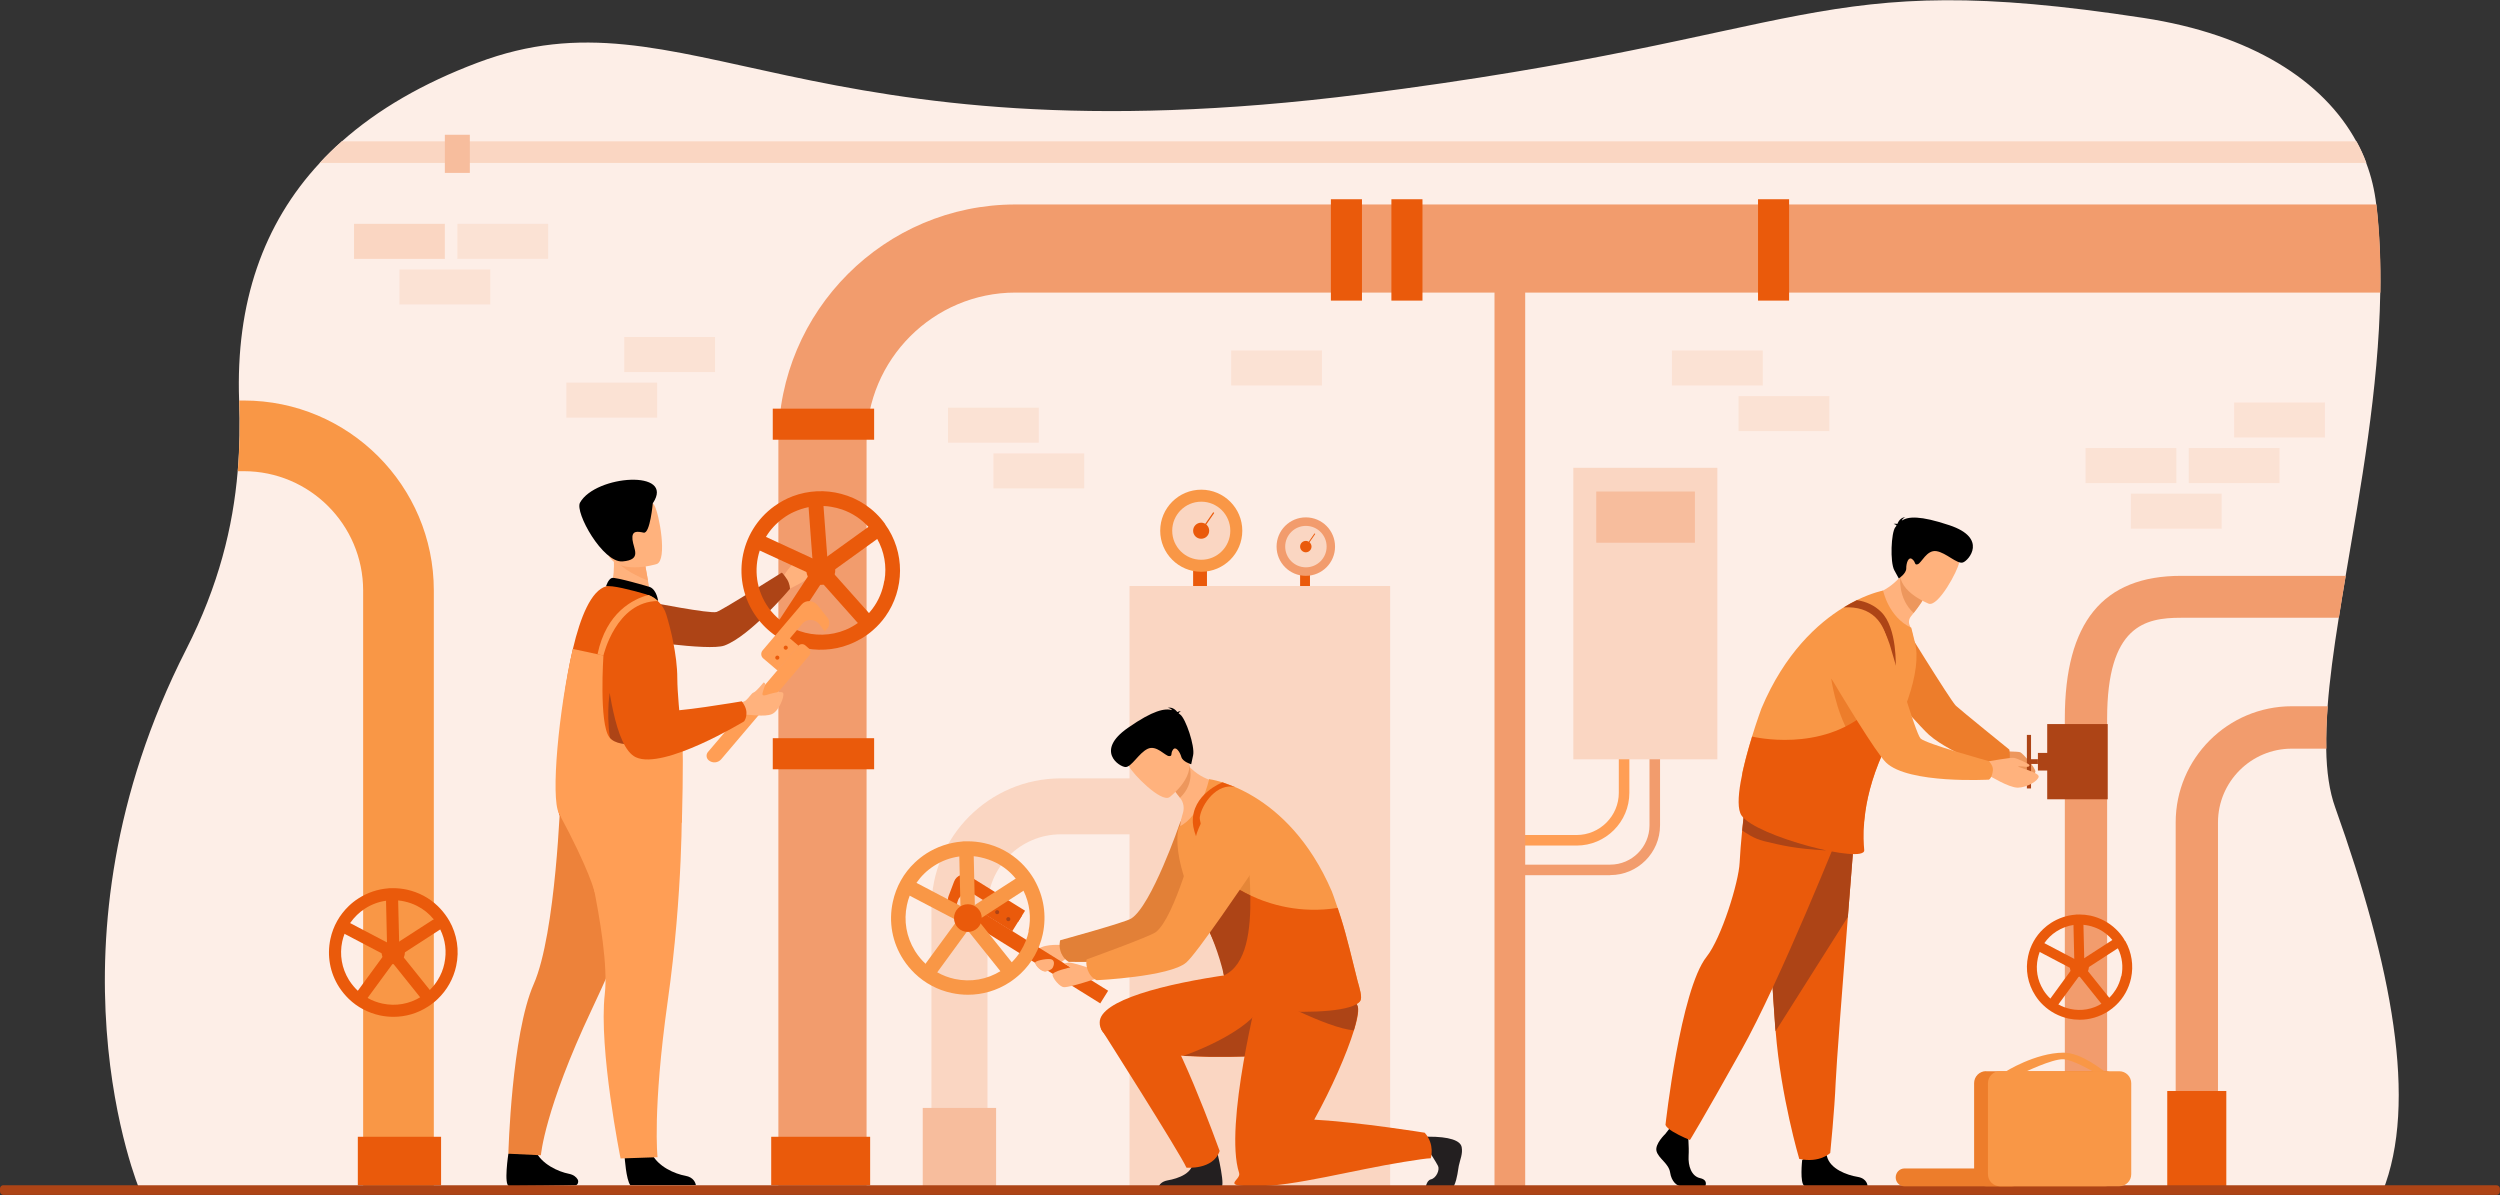 <?xml version="1.0" encoding="UTF-8"?>
<svg id="_x3C_Layer_x3E_" xmlns="http://www.w3.org/2000/svg" version="1.1" viewBox="0 0 2582.3 1234.4">
  <rect x="0" y="0" width="2582.3" height="1234.4" fill="#333333" stroke="none"/>
  <!-- Generator: Adobe Illustrator 29.2.1, SVG Export Plug-In . SVG Version: 2.1.0 Build 116)  -->
  <defs>
    <style>
      .st0 {
        fill: #ea5a0b;
      }

      .st1 {
        fill: #ed7d2b;
      }

      .st2 {
        fill: #fdeee7;
      }

      .st3 {
        fill: #ed975d;
      }

      .st4 {
        fill: #ed823a;
      }

      .st5 {
        fill: #f7bd9d;
      }

      .st6 {
        fill: #e28037;
      }

      .st7 {
        fill: #231f20;
      }

      .st8 {
        fill: #e58638;
      }

      .st9 {
        fill: #ffb27d;
      }

      .st10 {
        fill: #fca56b;
      }

      .st11 {
        fill: #ff9e55;
      }

      .st12 {
        fill: #ad4416;
      }

      .st13 {
        fill: #fad6c2;
      }

      .st14 {
        fill: #f29c6d;
      }

      .st15 {
        fill: #f99746;
      }

      .st16 {
        opacity: .5;
      }
    </style>
  </defs>
  <path class="st2" d="M2460.9,1230.7h-170c0,0-43.7,0-43.7,0h-114.5l-1237.6-.7h-91.1l-356-.3h-73l-230.6-.2s-107.2-254.2,47.9-558.7c33.7-66.2,48.4-126.9,53.2-183.9,2.1-25,2.4-49.3,1.5-73-3.7-101,24.9-182.7,83.1-245.4,7.1-7.7,14.7-15.2,22.8-22.3,37.4-33.3,84.4-60.4,140.5-81.5,214.9-80.9,334.6,106,913.3,32.6,472.3-59.9,464-131.3,807.3-78.8,111.6,17.1,185.8,64.8,220,127.8,4,7.2,7.4,14.7,10.2,22.3,5.2,13.7,8.6,28.1,10.3,42.9,3.4,29.8,4.6,60.3,4.1,91.1-1.6,99.3-20.4,201.7-35.8,292.6-2.5,14.7-4.9,29.2-7.1,43.3-5.2,32.7-9.4,63.5-11.5,91.5-1.2,15.5-1.7,30.1-1.4,43.7.4,23.1,3.2,43.5,9.3,60.4,58.2,163.1,85.8,304.7,48.8,397v-.3Z"/>
  <path class="st11" d="M1628.5,873.4h-63.9v-10.9h63.9c24,0,43.6-19.6,43.6-43.6v-98h10.9v98c0,30-24.4,54.5-54.5,54.5Z"/>
  <path class="st14" d="M1663.2,904h-108v-10.9h108c22.4,0,40.6-18.2,40.6-40.6v-143.1h10.9v143.1c0,28.4-23.1,51.4-51.4,51.4h0Z"/>
  <rect class="st14" x="1543.7" y="256.7" width="31.7" height="974"/>
  <path class="st14" d="M2458.8,302.2h-1409.8c-84.8,0-153.9,69-153.9,153.9v774.6h-91.1V456.1c0-135,109.9-244.9,244.9-244.9h1405.8c3.4,29.8,4.6,60.3,4.1,91.1h0Z"/>
  <path class="st14" d="M2402.9,773.3h-35.7c-42,0-76.2,34.2-76.2,76.2v381.1h-43.7v-381.1c0-66.1,53.8-120,120-120h37.1c-1.2,15.5-1.7,30.1-1.4,43.7h-.1Z"/>
  <path class="st14" d="M2423,594.8c-2.5,14.7-4.9,29.2-7.1,43.3h-163.2c-36.9,0-76.2,8-76.2,104.1v488.5h-43.7v-488.5c0-99.2,39.2-147.4,120-147.4h170.3-.1Z"/>
  <path class="st15" d="M448.1,610v620.7h-73v-620.7c0-68-55.3-123.3-123.3-123.3h-6.2c2.1-25,2.4-49.3,1.5-73h4.7c108.2,0,196.3,88,196.3,196.2h0Z"/>
  <rect class="st13" x="1166.7" y="605.3" width="269.2" height="621.3"/>
  <path class="st13" d="M1019.9,1225.9h-57.8v-288.3c0-73.6,59.9-133.6,133.6-133.6h162.2v57.8h-162.2c-41.7,0-75.7,34-75.7,75.7v288.3h-.1Z"/>
  <g>
    <g>
      <path class="st0" d="M464,951c-.6-1.1-1.2-2.1-1.9-3.1-2.9-4.4-6.2-8.4-9.9-12-8.8-8.5-19.8-14.3-32-17-4.7-1-9.4-1.5-14.1-1.5s-3.6,0-5.4.2c-10.7.9-21.2,4.4-30.5,10.4-3.6,2.3-6.9,4.9-9.9,7.8-9.5,9.1-16.2,20.8-19,34-3.7,17.4-.5,35.1,9.1,50,2.9,4.4,6.2,8.4,9.9,12,8.8,8.5,19.8,14.3,32,17,4.7,1,9.4,1.5,14.1,1.5,12.6,0,25-3.6,35.9-10.7,3.6-2.3,6.9-4.9,9.9-7.8,9.5-9.1,16.2-20.9,19-34,3.5-16.2.9-32.7-7.2-46.9h0ZM459,995.3c-1.3,6.1-3.6,11.8-6.8,16.9-2.1,3.5-4.7,6.7-7.5,9.6-2.7,2.8-5.8,5.3-9.2,7.4-.2,0-.4.3-.6.4-12,7.5-26.1,10-40,7-5.4-1.2-10.5-3.1-15.2-5.8-3.7-2-7.1-4.5-10.1-7.4-3.2-3-6.1-6.5-8.6-10.3-.2-.4-.5-.7-.7-1.1-7.3-11.9-9.7-25.9-6.8-39.5.6-2.7,1.4-5.4,2.4-8,1.2-3.1,2.7-6.1,4.4-8.9.5-.7.9-1.4,1.4-2.2,0,0,.1-.2.2-.3,4-5.7,9.1-10.7,15.1-14.6,6.7-4.3,14.1-7.1,21.8-8.1,1,0,2-.2,3-.3,1.4,0,2.9-.2,4.4-.2s3.4,0,5.2.2c2.1.2,4.2.5,6.3,1,4.6,1,8.9,2.5,13,4.6h0c6.6,3.3,12.5,8,17.2,13.8,1,1.2,1.9,2.4,2.8,3.7.3.4.6.9.9,1.3.2.4.5.7.7,1.1.9,1.4,1.7,2.9,2.4,4.4,5.4,10.9,6.9,23.1,4.3,35.1v.2Z"/>
      <polygon class="st0" points="406.6 991.2 350 961.5 355.8 950.4 405.9 976.7 453.4 946 460.2 956.5 406.6 991.2"/>
      <polygon class="st0" points="376.9 1034.6 366.8 1027.2 399.9 981.9 398.6 923.9 411.1 923.6 412.6 985.9 376.9 1034.6"/>
      <rect class="st0" x="418.3" y="978.1" width="12.5" height="60.2" transform="translate(-537.2 486.9) rotate(-38.7)"/>
    </g>
    <path class="st0" d="M394.2,983.9c0-6.6,5.4-12,12-12s12,5.4,12,12-5.4,12-12,12-12-5.4-12-12Z"/>
  </g>
  <g>
    <g>
      <path class="st0" d="M2195.1,972.1c-.5-.9-1-1.7-1.5-2.6-2.3-3.6-5-6.9-8.1-9.8-7.2-6.9-16.2-11.7-26.1-13.9-3.8-.8-7.7-1.2-11.5-1.2s-3,0-4.4.2c-8.8.7-17.3,3.6-25,8.5-2.9,1.9-5.6,4-8.1,6.4-7.8,7.4-13.2,17-15.5,27.8-3.1,14.2-.4,28.7,7.5,40.9,2.3,3.6,5,6.9,8.1,9.8,7.2,6.9,16.2,11.7,26.1,13.9,3.9.8,7.7,1.2,11.6,1.2,10.3,0,20.5-3,29.4-8.7,2.9-1.9,5.6-4,8.1-6.4,7.8-7.4,13.2-17.1,15.5-27.8,2.8-13.2.7-26.7-5.9-38.4h-.2ZM2191,1008.3c-1.1,5-2.9,9.6-5.5,13.8-1.8,2.8-3.8,5.5-6.2,7.9-2.2,2.3-4.8,4.3-7.5,6.1-.2,0-.3.2-.5.3-9.8,6.2-21.4,8.2-32.7,5.8-4.4-1-8.6-2.5-12.4-4.7-3-1.7-5.8-3.7-8.3-6-2.7-2.5-5-5.3-7-8.4-.2-.3-.4-.6-.5-.9-6-9.7-7.9-21.2-5.5-32.3.5-2.2,1.1-4.4,1.9-6.5,1-2.6,2.2-5,3.6-7.3.4-.6.8-1.2,1.2-1.8,0,0,0,0,.1-.2,3.3-4.7,7.4-8.8,12.4-12,5.5-3.5,11.5-5.8,17.8-6.7.8,0,1.6-.2,2.5-.3,1.2,0,2.4,0,3.6,0s2.8,0,4.2.2c1.7.2,3.4.4,5.2.8,3.7.8,7.3,2.1,10.6,3.7h0c5.4,2.7,10.2,6.6,14.1,11.3.8,1,1.6,2,2.3,3,.3.4.5.7.8,1.1.2.3.4.6.5.9.7,1.2,1.4,2.4,2,3.6,4.4,8.9,5.6,18.9,3.5,28.7h-.2Z"/>
      <polygon class="st0" points="2148.2 1005 2101.9 980.7 2106.7 971.6 2147.6 993.1 2186.5 968 2192 976.6 2148.2 1005"/>
      <polygon class="st0" points="2123.9 1040.5 2115.7 1034.4 2142.7 997.4 2141.6 949.9 2151.9 949.7 2153.1 1000.7 2123.9 1040.5"/>
      <rect class="st0" x="2158.6" y="995.4" width="10.2" height="49.2" transform="translate(-162.7 1576.8) rotate(-38.7)"/>
    </g>
    <path class="st0" d="M2138,999c0-5.4,4.4-9.8,9.8-9.8s9.8,4.4,9.8,9.8-4.4,9.8-9.8,9.8-9.8-4.4-9.8-9.8Z"/>
  </g>
  <rect class="st5" x="953.1" y="1144.4" width="75.8" height="86.3"/>
  <rect class="st0" x="1437.2" y="205.8" width="32.1" height="104.7"/>
  <rect class="st0" x="1815.9" y="205.8" width="32.1" height="104.7"/>
  <rect class="st0" x="1374.7" y="205.8" width="32.1" height="104.7"/>
  <rect class="st0" x="798.2" y="762.5" width="104.7" height="32.1"/>
  <rect class="st0" x="798.2" y="422.1" width="104.7" height="32.1"/>
  <rect class="st0" x="2123.6" y="1126.9" width="61" height="99.8"/>
  <rect class="st0" x="2238.6" y="1126.9" width="61" height="99.8"/>
  <g>
    <path class="st9" d="M806.1,600s7.9-13.5,14.2-18.5,22.9-6.4,23.6-5.1c2,4-6.6,9.7-8.4,13.3-1.8,3.6-1,8.9-9.5,13.1-8.7,4.4-13.8,7.3-13.8,7.3l-6.1-10.2h0Z"/>
    <path class="st12" d="M812.8,598.2c-4.1-6.3-5.3-6.7-5.3-6.7,0,0-60.9,38.4-67.3,40.6-6.4,2.2-69.7-10.3-69.7-10.3l-22,37.7s83.6,13.3,99.8,7.3c26.8-9.9,67.7-58.6,67.7-58.6,0,0,0-5.1-3.2-10.1h0Z"/>
    <path class="st9" d="M830.3,592.7s12-7.3,12.5-4.2c.3,1.6-5,5.9-7.2,7.7-2.1,1.8-7.6,5.4-7.6,5.4l2.2-8.9h0Z"/>
    <g>
      <g>
        <path class="st0" d="M914.3,541.3c-11.5-16-27.8-26.6-45.5-31.2-16.3-4.3-33.8-3.6-50,2.5-6.6,2.5-12.9,5.9-18.9,10.2-36.7,26.4-45,77.7-18.6,114.4,11.5,16,27.8,26.6,45.5,31.2,8.2,2.2,16.8,3.1,25.3,2.6,8.3-.4,16.7-2.1,24.7-5.2,4.5-1.7,8.8-3.8,13.1-6.3.9-.5,1.8-1.1,2.7-1.7,1-.7,2.1-1.4,3.1-2.1,2.1-1.5,4.1-3.1,5.9-4.7,5-4.3,9.3-9.1,13-14.3,19.7-27.8,20.6-66.2-.4-95.3h.1ZM913.4,599.8c-1.7,10.7-5.9,20.6-12.2,29-1.2,1.6-2.4,3.1-3.7,4.6-1.5,1.7-3.2,3.4-4.9,4.9-.2.2-.4.3-.5.5-1.7,1.5-3.5,2.9-5.4,4.3-.2.2-.5.4-.7.5-.3.2-.5.4-.8.5-.5.4-1.1.7-1.6,1.1h0c-2.1,1.4-4.3,2.6-6.5,3.7-.3.2-.7.3-1,.5-.9.4-1.8.8-2.8,1.2-15.2,6.3-32.1,6.5-47.2,1.3-2.7-.9-5.3-2-7.9-3.3-4.6-2.3-8.9-5.1-12.9-8.5-4.2-3.5-8-7.5-11.3-12.1-12.9-17.9-15.6-40-9.2-59.5,1.6-4.9,3.7-9.6,6.4-14,4.5-7.4,10.4-13.9,17.9-19.3,3.4-2.5,7-4.6,10.7-6.3,5-2.3,10.2-4,15.6-5.1,3-.6,6-.9,9-1.1,2.1,0,4.2,0,6.4,0,2.6,0,5.2.4,7.8.8,3.8.6,7.6,1.6,11.2,2.8,10.4,3.6,19.7,9.7,27.2,17.9,1.7,1.9,3.4,3.9,4.9,6s2.9,4.3,4.2,6.5c7.3,13,10,28,7.5,43h-.2Z"/>
        <polygon class="st0" points="848.7 598.1 777.2 565.2 783.6 551.1 846.9 580.3 903.5 539.5 912.5 552.1 848.7 598.1"/>
        <polygon class="st0" points="814.9 653.4 802 644.9 839.9 587.2 834.6 515.8 850 514.6 855.7 591.2 814.9 653.4"/>
        <rect class="st0" x="864.7" y="579.5" width="15.4" height="74.2" transform="translate(-189.1 736.6) rotate(-41.7)"/>
      </g>
      <path class="st0" d="M833,590c-.4-8.2,5.9-15.2,14.1-15.6,8.2-.4,15.2,5.9,15.6,14.1.4,8.2-5.9,15.2-14.1,15.6-8.2.4-15.2-5.9-15.6-14.1Z"/>
    </g>
    <g>
      <g>
        <path class="st11" d="M835.5,677.6l-90.5,106.6c-3.3,3.9-9.1,4.4-13,1.1h0c-2.6-2.2-2.9-6.1-.7-8.6l93.1-109.5c1.9-2.2,5.2-2.5,7.4-.6l3,2.6c2.6,2.2,2.9,6,.7,8.6v-.2Z"/>
        <path class="st11" d="M854.5,637.8l-10-12.6c-4.3-5.4-12.4-5.8-16.6-.7l-40.2,47.3c-2.1,2.5-1.8,6.2.7,8.3h0l14.6,12.4,21.7-25.6-8.8-7.5,13-15.3c4.7-5.5,13.5-4.9,17.9,1.2l5.1,7.1,2.6-3.1c2.8-3.2,2.7-8.1,0-11.5h0Z"/>
      </g>
      <g>
        <path class="st0" d="M801.5,680.9c-.9-.8-1-2.1-.2-3s2.1-1,3-.2,1,2.1.2,3-2.1,1-3,.2Z"/>
        <path class="st0" d="M810.2,670.6c-.9-.8-1-2.1-.2-3s2.1-1,3-.2,1,2.1.2,3-2.1,1-3,.2Z"/>
      </g>
    </g>
    <path d="M645.2,1195s1.5,23.7,5.9,29.2h67.7c-.4-2.4-2.3-8.2-10.8-9.7-10.7-1.9-28.6-9.4-35.1-23.5-6.8-14.9-27.7,3.9-27.7,3.9h0Z"/>
    <path d="M525.1,1191.7s-5,32.9.8,33.4c.8,0,26-.3,35.8-.3s32.6-.5,32.6-.5c2.5,0,3.7-3.8,2.4-6-1.4-2.4-4.1-4.9-9.2-5.9-10.7-2.1-28.4-9.9-34.6-24.1-6.5-15-27.7,3.4-27.7,3.4h0Z"/>
    <path class="st4" d="M677,879.9s-17,59.5-65.8,162.9-52.5,150.5-52.5,150.5l-33.6-1.6s3.2-123,26.2-175.2,27.7-194.9,27.7-194.9l98,58.3h0Z"/>
    <path class="st11" d="M704.3,828.7s1.4,92.2-14.6,205.4c-15.9,113.2-10.5,161.2-10.5,161.2l-38.2,1.3s-22.8-113.2-16.3-169.9c6.5-56.6-31.3-194.4-31.3-194.4l110.9-3.6h0Z"/>
    <path class="st9" d="M628.9,613l18,13.3,26-5.5c-.4-2.4-2.1-12.2-3.6-21.1,0-.5-.2-1.1-.3-1.6-1.3-7.6-2.5-14.1-2.5-14.1l-24.3-12.1-9.1-4.5c0,.2.7,8.4.8,9.6,1.7,21.4-5,35.9-5,35.9h0Z"/>
    <path d="M671.2,606.3c-.6-.2-35.4-10.5-39.2-9.3s-6,8.6-6,8.6l53.8,15.3s-1.3-11.6-8.6-14.6Z"/>
    <path class="st0" d="M577.3,840.1c5.9,26.9,129-57.6,127.4-74-.2-1.8-.4-3.6-.5-5.4-2.3-22.9-4.5-45.3-4.6-59.9,0-12.7-1.9-25.6-4.2-37.4-2.1-10.9-4.8-20.7-7.1-28.4-1.6-5.4-4.6-10.2-8.6-13.9-2.8-2.7-6.2-4.8-9.8-6.3-1-.4-2-.8-3.1-1.1-14.8-4.3-35.4-9.6-40.9-8-15.1,4.4-26.3,31-34.2,64.8-14.8,63.3-18.3,152.2-14.4,169.7h0Z"/>
    <path class="st10" d="M635.8,577.4c5.3,10.2,25.2,19.1,33.5,22.3,0-.5-.2-1.1-.3-1.6-1.3-7.6-2.5-14.1-2.5-14.1l-24.3-12.1c-5.4,0-8.6,1.3-6.4,5.5h0Z"/>
    <path class="st9" d="M678.4,582.6s-43.9,13.7-52-13.8-19.2-44.2,8.4-54.1c27.7-9.9,36.2-1,41.2,7.5,4.9,8.5,13.6,56.1,2.4,60.4h0Z"/>
    <path d="M674.3,519.6s-2.8,31.9-9.4,30.6c-6.6-1.4-12.6-2.4-11.6,7.2,1,9.6,10.1,20.8-10.2,22.5-20.4,1.7-49.6-50.8-44-60.7,16.1-28.7,98.6-34.5,75.3.5h0Z"/>
    <path class="st12" d="M701,828.7c-12.2,4.4.2-12.1,0-15.6-.9-15.1,5-34.3,3.2-52.5l-74.5-44.5s-17.7,111.9,71.3,112.6Z"/>
    <path class="st11" d="M577.3,840.1c31.8,58.9,36.9,81.4,36.9,81.4,27.7-3.2,75.1-57.6,90.1-72.1,0,0,2-67,.4-83.4l-23-.7s-41.6,10.5-52.3-3.8c-10.8-14.3-6.1-84.4-6.1-84.4l-31.6-6.8c-14.8,63.3-22.9,153.9-14.4,169.7h0Z"/>
    <path class="st9" d="M758.8,727.3s9.1-1.8,11.4-3.7c3.5-2.9,6.2-7.7,8-8.2,2.9-.9,9.9-9.8,10.5-10.4.2-.2,2.1.7,1.7,2.1-.5,1.5-1.5,4.6-1.9,5.8-1.7,5-1.6,6.6,4.4,4.6.8-.3,14.7-4.7,16.1-1.5,1.4,3.2-4.3,18.4-11.6,21.6-7.3,3.3-25.2.3-26.5.7-11,3.2-12.2-11.1-12.2-11.1h0Z"/>
    <path class="st0" d="M766.2,724.4s-73.9,12.6-80.4,9.4c-10.4-5.1,4.1-80,4.1-80,0,0,.6-17-19.2-21-17.2-3.5-33.9,9.4-33.9,9.4,0,0-15.1,13.5-13.2,28.6,4.3,33.3,11,101,33.2,111.4,28.7,13.4,111.8-37.1,111.8-37.1,0,0,2.8-3.4,2.4-9.7-.3-5.5-4.7-10.9-4.7-10.9h0Z"/>
    <path class="st11" d="M617.2,675.8l6.1,1.3s12.9-56,56.4-56.3c-2.8-2.7-6.2-4.8-9.8-6.3-15.9,4.3-43.6,17.9-52.7,61.2h0Z"/>
  </g>
  <rect class="st0" x="369.6" y="1174.2" width="86" height="50.1"/>
  <rect class="st0" x="796.6" y="1174.2" width="102.2" height="50.1"/>
  <rect class="st13" x="1625.1" y="483.2" width="148.8" height="301.1"/>
  <rect class="st5" x="1648.8" y="507.7" width="101.9" height="52.9"/>
  <g>
    <g>
      <path d="M1720.4,1171s-11.5,10.7-9.3,18.2c2.2,7.6,12.6,12.6,14,21.9s7,14.3,12.1,14.3h24.1s3.7-6.5-5.3-8.5-12.4-12.8-11.8-22.9-.8-23.6-.8-23.6l-19.1-4.5-3.9,5h0Z"/>
      <path d="M1861.5,1198.2s-2.7,24.3,2.4,26.8h65.1s0-7.7-10.3-9.4c-10.4-1.7-28.6-7.9-31.7-21.6s-25.5,4.2-25.5,4.2Z"/>
      <path class="st0" d="M1916.1,853.5s-3.4,42.5-7.4,93.6c-5.4,69.4-12,154.7-12.6,170.9-1.1,28.1-5.6,72.9-5.6,72.9,0,0-10.7,10.7-32,6.2,0,0-19-64.1-24.4-131.9,0-1.1-.2-2.2-.3-3.3-5-69-12.9-214.3-12.9-214.3l95.2,5.9h0Z"/>
      <path class="st12" d="M1916.1,853.5s-3.4,42.5-7.4,93.6l-74.7,118.1c0-1.1-.2-2.2-.3-3.3-5-69-12.9-214.3-12.9-214.3l95.2,5.9h.1Z"/>
      <path class="st0" d="M1900.5,858.5s-3.2,7.9-8.5,21c-12.5,30.5-36.9,89.1-61.1,141-11.2,24.1-22.4,46.7-32.3,64.4-40.4,72.4-53,92.6-53,92.6,0,0-.6-.2-1.6-.6-4.2-1.8-15.8-6.9-21.1-11.6-1.3-1.1-2.2-2.3-2.6-3.3,0,0,15.4-139.7,42.5-173.8,15.3-19.2,33.2-77,34.1-97.2.4-8.9,1.5-21.6,2.6-33.1,1-10.4,2-19.7,2.5-24.2.2-1.8.3-2.9.3-2.9l70.9,20.1,27.1,7.7h.2Z"/>
    </g>
    <path class="st12" d="M1886.1,878.4c-31.8-1.7-45.9-5.2-64.1-9.6-10.9-2.7-18.2-8.3-22.4-10.9,1-10.4,2-19.7,2.5-24.2l28.5,14.6,55.4,30.1h0Z"/>
    <path class="st3" d="M2067.7,776.1s16.4,0,19,.9,16.3,16.6,15.7,20.2c-.6,3.6-10.2,7.9-17.3,6.5-7-1.4-18.6-14.5-19.7-15-9.7-3.7,2.3-12.6,2.3-12.6h0Z"/>
    <path class="st1" d="M2073.5,791.5c3.9-7,2-17.2,2-17.2,0,0-49.9-40.4-55.2-45.3-5.3-4.9-58.7-91.7-58.7-91.7l-74,4.8s91.3,104.9,105,117c22.6,20,80.3,40.6,80.3,40.6,0,0-2.6-2.7.5-8.2h0Z"/>
    <path class="st9" d="M1927.6,616.1s25.1,44.1,49.6,49.9c0,0-.7-10.8-4.7-20.3-1.3-3-.7-6.5,1.4-9.1,1-1.2,1.9-2.4,2.8-3.5,6.2-7.9,9.1-12.7,9.1-12.7l-8.3-22.4-5.6-15.2c-2.7,4.9-5.7,9.1-8.8,12.7-16.1,18.5-35.4,20.5-35.4,20.5h0Z"/>
    <path class="st3" d="M1962.9,595.6s-3,22.1,13.7,37.6c6.2-7.9,9.1-12.7,9.1-12.7l-8.3-22.4c-8.9-2.7-14.5-2.5-14.5-2.5h0Z"/>
    <path class="st9" d="M1992.3,623.6s-37.5-14.6-28-37.8,11-40.7,35.3-32.3c24.3,8.3,25.3,19.1,24,27.6s-21.4,45.7-31.3,42.5Z"/>
    <path class="st15" d="M1970.9,721.8c-4.1,11.8-9.4,23.8-15.7,35.2-1.2,2.3-2.4,4.5-3.6,6.7-.8,1.5-1.5,2.9-2.2,4.4-13.7,27.6-20,51.4-22.7,70.2-.5,3.6-.9,7-1.2,10.2-1.2,13.8-129.9-31.1-125.8-50.3,2.7-12.7,6.5-26,10-37.4,5.1-16.6,9.7-29,9.7-29,24.1-57.3,58.3-88.1,84.9-104.4,4.8-3,9.4-5.4,13.6-7.5,16.2-7.9,27.2-9.9,27.2-9.9,0,0,5.5,27.5,29.1,38.4,0,0,3.7,14.9,3.7,15,4,14.2.8,35.8-7,58.4h0Z"/>
    <path d="M1958.9,542.8c-.3-.5-1-1.1-2.9-1.6,0,0,1.7-.6,3.8,0,1-2.6,3.6-6.9,8.4-7,0,0-2.7.7-3.8,3.5,6.6-4.2,18.7-5.4,49.1,4.8,40.1,13.3,20,36.6,14,38.5-6.1,1.9-17.2-10.1-27.3-11.7-10.1-1.6-15.5,12.4-19.3,13.5-3.8,1.2-1.7-2-5.7-5.2s-6.3,4.3-6.2,9.6c0,5.3-7.7,10.3-7.7,10.3l-4.6-8.4c-4.6-8.4-3.3-39,1-44.5.4-.5.8-1,1.2-1.5v-.2Z"/>
    <path class="st1" d="M1891.5,700.9s4.3,32.6,18.9,57.3,21-13.7,21-13.7l-39.9-43.6Z"/>
    <path class="st0" d="M1949.5,768c-13.7,27.6-20,51.4-22.7,70.2-.5,3.6-.9,7-1.2,10.2-1.2,13.8-.5,23.9,0,29.7,1.3,15-111.6-14-126.7-35.7-8.3-12,2.1-53,10.9-81.6,1.5.4,71.5,17,119.9-26.3l19.8,33.5h0Z"/>
    <path class="st12" d="M1958.1,690.5l-7-13.9c0-.2.8-24.6-13.8-38.8-7.9-7.7-18.9-11.2-32.9-10.4,4.8-3,9.4-5.4,13.6-7.5,10,1.5,18.4,5.6,25,12.1,17.1,16.8,15.1,57.4,15.1,58.5h0Z"/>
    <g>
      <rect class="st12" x="2114.6" y="747.9" width="62.5" height="77.7"/>
      <rect class="st12" x="2105" y="777.7" width="11.7" height="18.2"/>
      <rect class="st12" x="2097.8" y="784.2" width="7.2" height="4.9"/>
      <rect class="st12" x="2093.6" y="759.1" width="4.3" height="55.3"/>
    </g>
    <path class="st9" d="M2054.4,786.3s22-3.9,25.6-3.5,16.2,6.4,16.3,7.4-.5,1.9-2.7,1.9-9.5-1.2-9-.3c.4.9,21.2,6,21.2,10.2s-11.8,11.5-21.5,11.6c-9.7,0-28.3-12.1-29.9-12.3-13.8-1.9,0-15,0-15h0Z"/>
    <path class="st15" d="M2058.5,795.2c.4-4.3-4.1-9-4.1-9,0,0-65.2-17.9-70.6-23.4-5.4-5.4-30.4-92.1-30.4-92.1,0,0-8.6-35.1-28.7-39-17.5-3.4-29.6,5.3-37.5,15.5-9.4,12.1-10.4,28.8-2.5,42,17.6,29.6,53,88.4,63.4,98.4,23,22.4,106.3,17.7,106.3,17.7,0,0,3.3-1.5,4.2-10.2h0Z"/>
  </g>
  <rect class="st0" x="1232.4" y="585.8" width="14.3" height="19.5"/>
  <g>
    <path class="st9" d="M1080.2,1003.4c7.7-2.6,29.2-19.5,30.4-20.1,10.7-4.8-13-7.1-13-7.1,0,0-17.2-1.7-24.8,3.8,0,0-4.7,11-3.7,14.4s7.3,10.2,11.1,8.9h0Z"/>
    <path class="st6" d="M1096.4,985.2c-3.4-7.9-1.3-14-1.3-14,0,0,66.8-18.3,73.3-22.4,21-13.1,50.2-98.2,50.2-98.2,0,0,13.7-33.9,34.4-34.9,18-.8,28.9,9.6,35.4,20.9,7.7,13.5,6.2,30.3-3.5,42.4-21.9,27.1-75.7,94.8-87.4,103.4-18.1,13.3-93.6,11.1-93.6,11.1,0,0-4.7-2.2-7.4-8.4h0Z"/>
    <path class="st0" d="M1139.4,1066.2c10.7,15,36.7,22.3,85.8,24.6,3.9.2,7.9.3,11.9.5,4.1,0,8.2.2,12.3.3,13.3.2,26.6,0,39.3-.4,12.3-.4,23.9-1.1,34.5-2,20.7-1.7,37.2-4.2,45.8-7.1,2.6-.9,4.4-1.7,5.4-2.7.9-.8,1.6-1.7,2.1-2.7,3.1-5.7,1.5-15.2-2.3-25.5-5.5-15.1-15.5-32.2-22.2-42.9-1.4-2.1-2.6-4-3.6-5.6-2.1-3.1-3.3-5-3.3-5,0,0-22.9,2.1-54.3,6.2-6.4.8-13.2,1.7-20.2,2.7-67.5,9.5-134.8,26.7-134.7,49.5,0,3.5.6,6.3,3.4,10.2h0Z"/>
    <path class="st12" d="M1222.2,1090.5c4.1,0,23.1.9,27.2,1,13.3.2,26.6,0,39.3-.4l11.9-47.9c-18.4,25.7-72.5,45.7-78.4,47.3Z"/>
    <path class="st7" d="M1262,1226h-65.4c1-2.5,3.5-5.7,9.6-6.8,10.3-1.8,28.2-7.4,25.9-22.3-2.3-15.1,22.8-17,22.8-17,0,0,10.4,40.3,7.2,46.1h0Z"/>
    <path class="st0" d="M1137.6,1063.2s81.2,127.7,87.9,142.9c0,0,27.6,2.6,34.3-17.2,0,0-48.3-134.8-69.5-145.9s-52.7,20.2-52.7,20.2h0Z"/>
    <g>
      <path class="st9" d="M1264.5,808.6s-21.6,42.2-45.9,48.1c0,0,.5-8.3,3.2-16.7,1.7-5.4.8-11.3-2.8-15.7,0,0,0-.2-.2-.2-6.2-7.8-9.1-12.6-9.1-12.6l8.1-22.3.6-11.4c2.7,4.9,5.7,9.3,8.9,12.8,16.1,18.2,37.3,18,37.3,18h0Z"/>
      <path class="st3" d="M1228.3,790.2s7,18.3-9.4,33.8c-6.2-7.8-9.1-12.6-9.1-12.6l8.1-22.3c8.8-2.8,10.5,1.1,10.5,1.1h0Z"/>
      <path class="st9" d="M1208.1,823.4s31.6-24.3,16.2-43.8c-15.5-19.5-21.8-35.7-42.7-21-20.9,14.7-18.8,25.2-15.3,33,3.6,7.8,33.1,37.7,41.7,31.8h.1Z"/>
      <path d="M1217.4,737c0-.6.7-1.3,2.3-2.4,0,0-1.8,0-3.6.9-1.7-2.2-5.4-5.6-10-4.3,0,0,2.8,0,4.6,2.3-7.4-2.1-19.4,0-45.5,18.2-34.5,23.9-8.9,40.5-2.6,40.6,6.3,0,13.6-14.4,22.8-18.8,9.1-4.4,18.2,7.5,22.2,7.5s1-2.4,4-6.6c2.9-4.2,7.2,2.4,8.6,7.4,1.4,5.1,10.2,7.6,10.2,7.6l2-9.3c2-9.3-7.7-38.1-13.4-42.1-.5-.4-1-.7-1.5-1.1h0Z"/>
    </g>
    <path class="st7" d="M1475.3,1188s8.2,12.4,10.1,16.4-1.8,12.5-7.4,13.8c-4.9,1.1-5.7,9.9-5.7,9.9h23.9c2.5,0,4.8-1.4,5.8-3.5,3.4-7.4,4.1-17.1,4.8-20.3,1.4-6.8,4.3-12.5,3-19.4-1.2-6.9-13-10.9-34.5-10.8-23.6,0,0,13.9,0,13.9h0Z"/>
    <path class="st15" d="M1405.1,1033.8c-14.8,21.7-151.8,3.3-142.4-8.3,2.4-3,1-5.9,1.4-10.1,2.4-20.2-13.7-51.5-20.3-63.6-1.6-2.8-2.6-4.6-2.8-4.9-6.3-11.3-11.7-23.2-15.8-34.8-8-22.4-11.3-43.9-7.5-57.9v-.2c23.4-11,31.2-49.2,31.2-49.2,0,0,81.1,9.8,126.8,116,0,0,2.6,6.8,6,17.1h0c1.1,3.2,2.2,6.7,3.4,10.4,6.1,19.2,11.9,44.2,16.6,62.8.2.6.3,1.3.5,2,2.2,8,5.2,17.2,2.8,20.8h.1Z"/>
    <path class="st0" d="M1477.8,1196.4c-3.5,0-13.8,1.5-28,3.8-51.3,8.2-113.8,25.2-152.5,25.2s-14.8-6-17.4-13.9h0c-15.9-48.5,20.9-191.7,20.9-191.7,0,0,13.2,1.7,39.8,3.7,27.6,2,56.8,6.4,61.6,15.7.6,1.1.8,2.9.7,5.1-.2,4-1.3,9.6-3.3,16.4-.3,1.2-.7,2.3-1.1,3.6-7.3,23.9-23.1,60-41,92.2,48.4,2.8,114.1,13.5,114.1,13.5,10.8,12.2,6.3,26.4,6.3,26.4h0Z"/>
    <path class="st12" d="M1402.8,1042.2c-.2,4.4-1.3,10.6-3.3,18.1-.3,1.3-.7,2.6-1.1,3.9-27.3-1.8-92.6-37.1-91.5-37.4,12.5-3.4,23.6-5.7,33.6-7.2,27.6,2.5,56.8,7.7,61.6,18.8.4.9.6,2.2.7,3.8h0Z"/>
    <path class="st8" d="M1287.9,876.1s17.4,120.2-23.7,139.2c2.4-20.2-13.7-51.5-20.3-63.6,6.2-32.6,21.7-67,44-75.7h0Z"/>
    <path class="st0" d="M1262.8,808.1s-32.1,12.2-30.7,41.7c1,21.5,31.7,65.8,31.7,65.8l3.7-5.1s-29.7-56-28.2-66.5c2-13.5,18-35.9,36.7-30.9l-13.3-5h.1Z"/>
    <path class="st0" d="M1405.1,1033.8c-14.8,21.7-168.4,7.6-159-4.1,2.4-3,6.2-11.9,6.7-16.2.2-2,11.6-2.3,11.5-4.5-.9-19.9-14.5-46.4-20.5-57.3-1.6-2.8-2.6-4.6-2.8-4.9l5.7-7.8,20.8-28.6s8.6,7.1,23.9,14.4c20.1,9.5,51.6,19.1,90.3,13h0c1.1,3.2,2.2,6.7,3.4,10.4,6.1,19.2,11.9,44.2,16.6,62.8.2.6.3,1.3.5,2,2.2,8,5.2,17.2,2.8,20.8h0Z"/>
    <path class="st12" d="M1291.5,924.9c.6,35.7-3.7,71.7-27.2,82.6-5.3-22.8-13.7-43.6-20.4-55.7.8-4.2,1.8-8.5,2.9-12.7l20.8-28.6s8.6,7.1,23.9,14.4h0Z"/>
    <g>
      <g>
        <rect class="st0" x="1067" y="911.4" width="15.4" height="155.1" transform="translate(-332.8 1378.7) rotate(-58.1)"/>
        <path class="st0" d="M983.2,936.5l3.5,2.2,2.7-8.3c2.3-7.1,10.5-10.4,16.6-6.6l45.6,28.4,7.2-11.5-57.7-35.9c-5.6-3.5-13.2-.7-15.6,5.8l-5.7,15c-1.6,4.2,0,8.7,3.5,11h0Z"/>
        <rect class="st0" x="1026.7" y="928.1" width="19.2" height="33.6" transform="translate(-313.5 1325.4) rotate(-58.1)"/>
      </g>
      <g>
        <path class="st12" d="M1043.3,950.5c.6-1,.3-2.3-.7-2.9-1-.6-2.3-.3-2.9.7s-.3,2.3.7,2.9c1,.6,2.3.3,2.9-.7Z"/>
        <path class="st12" d="M1031.8,943.3c.6-1,.3-2.3-.7-2.9s-2.3-.3-2.9.7-.3,2.3.7,2.9c1,.6,2.3.3,2.9-.7Z"/>
      </g>
    </g>
    <path class="st9" d="M1098.8,1019.7c8.2,0,33.9-9.2,35.3-9.3,11.6-1.1-10.1-10.9-10.1-10.9,0,0-16.6-5.5-19.7-5.2-1,0-3.3.5-5.1.9l6.5,4s-18.4,4-18.5,7.5c-.2,3.6,7.6,12.9,11.6,12.9h0Z"/>
    <path class="st15" d="M1124.8,1004.8c-4-7.6-2.4-13.8-2.4-13.8,0,0,65.1-23.5,71.3-28.1,19.9-14.7,42.4-101.8,42.4-101.8,0,0,11-34.9,31.6-37.5,17.9-2.3,29.6,7.3,36.9,18.1,8.7,12.8,8.6,29.8-.2,42.6-19.7,28.8-68,100.4-79.1,109.9-17,14.7-92.5,18.3-92.5,18.3,0,0-4.9-1.8-8.1-7.8h0Z"/>
    <path class="st9" d="M1080.2,1003.4s5.6-1.2,7-3.6c1.9-3.2,2.6-8.5-2.2-9.1-4.9-.6-16.5,1.8-15.8,3.9,1.8,5.8,8,8.7,11.1,8.9h0Z"/>
  </g>
  <g>
    <path class="st15" d="M1198.4,548.2c0-23.4,19-42.4,42.4-42.4s42.4,19,42.4,42.4-19,42.4-42.4,42.4-42.4-19-42.4-42.4Z"/>
    <path class="st13" d="M1210.8,548.2c0-16.5,13.4-30,30-30s30,13.4,30,30-13.4,30-30,30-30-13.4-30-30Z"/>
    <path class="st0" d="M1232.4,548.2c0-4.6,3.7-8.3,8.3-8.3s8.3,3.7,8.3,8.3-3.7,8.3-8.3,8.3-8.3-3.7-8.3-8.3Z"/>
    <path class="st0" d="M1240.7,548.9c0,0-.3,0-.4,0-.3-.2-.4-.6-.2-.9l12.8-18.5c.2-.3.6-.4.9-.2s.4.6.2.9l-12.8,18.5c0,.2-.3.3-.6.3h0Z"/>
  </g>
  <rect class="st0" x="1342.9" y="591.4" width="10.2" height="13.9"/>
  <g>
    <path class="st14" d="M1318.6,564.6c0-16.7,13.5-30.2,30.2-30.2s30.2,13.5,30.2,30.2-13.5,30.2-30.2,30.2-30.2-13.5-30.2-30.2Z"/>
    <path class="st13" d="M1327.5,564.6c0-11.8,9.6-21.4,21.4-21.4s21.4,9.6,21.4,21.4-9.6,21.4-21.4,21.4-21.4-9.6-21.4-21.4Z"/>
    <path class="st0" d="M1342.9,564.6c0-3.3,2.7-5.9,5.9-5.9s5.9,2.7,5.9,5.9-2.7,5.9-5.9,5.9-5.9-2.7-5.9-5.9Z"/>
    <path class="st0" d="M1348.8,565.1h-.3c-.2-.2-.3-.5,0-.7l9.1-13.2c.2-.2.5-.3.7,0s.3.5,0,.7l-9.1,13.2c0,0-.2.2-.4.2h0Z"/>
  </g>
  <path class="st12" d="M3.5,1224.3h2575.2c2,0,3.5,1.6,3.5,3.5v3c0,2-1.6,3.5-3.5,3.5H3.6c-2,0-3.6-1.6-3.6-3.6v-3c0-2,1.6-3.5,3.5-3.5h0Z"/>
  <g>
    <g>
      <path class="st15" d="M1068.6,909c-.7-1.3-1.5-2.5-2.3-3.7-3.4-5.3-7.4-10.1-11.8-14.3-10.5-10.1-23.6-17.1-38.1-20.2-5.6-1.2-11.2-1.8-16.8-1.8s-4.3,0-6.5.3c-12.8,1.1-25.3,5.3-36.4,12.4-4.3,2.8-8.2,5.9-11.8,9.3-11.4,10.8-19.3,24.8-22.7,40.6-4.5,20.7-.6,41.9,10.9,59.6,3.4,5.3,7.4,10,11.8,14.3,10.5,10.1,23.6,17.1,38.1,20.2,5.6,1.2,11.2,1.8,16.8,1.8,15.1,0,29.9-4.3,42.8-12.7,4.3-2.8,8.2-5.9,11.8-9.3,11.4-10.8,19.3-24.9,22.7-40.6,4.1-19.3,1.1-38.9-8.6-55.9h.1ZM1062.6,961.8c-1.5,7.2-4.3,14-8.1,20.2-2.5,4.1-5.5,8-9,11.5-3.3,3.3-6.9,6.3-10.9,8.9-.2.2-.5.3-.7.4-14.3,9-31.2,11.9-47.7,8.4-6.4-1.4-12.5-3.7-18.1-6.9-4.4-2.4-8.4-5.4-12.1-8.8-3.9-3.6-7.3-7.7-10.3-12.3-.3-.4-.5-.9-.8-1.3-8.7-14.2-11.6-30.8-8.1-47.1.7-3.3,1.6-6.5,2.8-9.5,1.4-3.7,3.2-7.3,5.2-10.6.5-.9,1.1-1.7,1.7-2.6,0,0,0-.2.2-.3,4.7-6.8,10.8-12.8,18-17.4,8-5.2,16.8-8.4,25.9-9.7,1.2-.2,2.4-.3,3.6-.4,1.7,0,3.4-.2,5.2-.2s4.1,0,6.2.3c2.5.2,5,.6,7.5,1.2,5.4,1.2,10.6,3,15.5,5.4h0c7.9,4,14.9,9.5,20.5,16.5,1.2,1.4,2.3,2.9,3.3,4.4.4.5.7,1.1,1.1,1.6.3.4.5.8.8,1.3,1.1,1.7,2,3.5,2.9,5.3,6.4,12.9,8.2,27.6,5.1,41.9l.3-.2Z"/>
      <polygon class="st15" points="1000.2 956.9 932.8 921.6 939.7 908.3 999.4 939.6 1056 903.1 1064.1 915.6 1000.2 956.9"/>
      <polygon class="st15" points="964.9 1008.7 952.8 999.8 992.3 945.9 990.7 876.7 1005.6 876.4 1007.3 950.6 964.9 1008.7"/>
      <rect class="st15" x="1014.8" y="941.5" width="14.9" height="71.8" transform="translate(-386.7 853.7) rotate(-38.7)"/>
    </g>
    <path class="st0" d="M985.4,948.3c0-7.9,6.4-14.3,14.3-14.3s14.4,6.4,14.4,14.3-6.4,14.3-14.4,14.3-14.3-6.4-14.3-14.3Z"/>
  </g>
  <path class="st13" d="M2444.4,168.3H330.2c7.1-7.7,14.7-15.2,22.8-22.3h2081.1c4,7.2,7.4,14.7,10.2,22.3h0Z"/>
  <rect class="st5" x="459.5" y="139.2" width="25.8" height="39.4"/>
  <rect class="st13" x="365.7" y="231.2" width="93.8" height="36.2"/>
  <g class="st16">
    <rect class="st13" x="412.6" y="278.3" width="93.8" height="36.2"/>
  </g>
  <g class="st16">
    <rect class="st13" x="472.4" y="231.2" width="93.8" height="36.2"/>
  </g>
  <g class="st16">
    <rect class="st13" x="585" y="395.2" width="93.8" height="36.2"/>
  </g>
  <g class="st16">
    <rect class="st13" x="644.8" y="348.1" width="93.8" height="36.2"/>
  </g>
  <g class="st16">
    <rect class="st13" x="2201" y="509.9" width="93.8" height="36.2"/>
  </g>
  <g class="st16">
    <rect class="st13" x="2260.8" y="462.8" width="93.8" height="36.2"/>
  </g>
  <g class="st16">
    <rect class="st13" x="2307.7" y="415.7" width="93.8" height="36.2"/>
  </g>
  <g class="st16">
    <rect class="st13" x="2154.2" y="462.8" width="93.8" height="36.2"/>
  </g>
  <g class="st16">
    <rect class="st13" x="1026.1" y="468.3" width="93.8" height="36.2"/>
  </g>
  <g class="st16">
    <rect class="st13" x="979.2" y="421.1" width="93.8" height="36.2"/>
  </g>
  <g class="st16">
    <rect class="st13" x="1271.7" y="362" width="93.8" height="36.2"/>
  </g>
  <g class="st16">
    <rect class="st13" x="1727" y="362" width="93.8" height="36.2"/>
  </g>
  <g class="st16">
    <rect class="st13" x="1795.8" y="409.1" width="93.8" height="36.2"/>
  </g>
  <g>
    <path class="st1" d="M2077.8,1225.4h-110.5c-5.1,0-9.2-4.1-9.2-9.2h0c0-5.2,4.1-9.3,9.2-9.3h110.5c5.1,0,9.2,4.1,9.2,9.2h0c0,5.2-4.1,9.3-9.2,9.3Z"/>
    <path class="st1" d="M2051.5,1106.5h123.2c6.9,0,12.4,5.6,12.4,12.4v94c0,6.9-5.6,12.4-12.4,12.4h-123.2c-6.9,0-12.4-5.6-12.4-12.4v-94.1c0-6.9,5.6-12.4,12.4-12.4h0Z"/>
    <path class="st15" d="M2071.4,1107s30.7-19.5,60-19.7c19.1,0,40.9,18.9,42.2,19.1,3.3.5-11.1.7-11.1.7,0,0-21.6-12.7-31.3-13-11.7-.4-41.4,14.1-41.4,14.1l-18.5-1.1h.1Z"/>
    <path class="st15" d="M2065.8,1106.5h123.2c6.9,0,12.4,5.6,12.4,12.4v94c0,6.9-5.6,12.4-12.4,12.4h-123.2c-6.9,0-12.4-5.6-12.4-12.4v-94.1c0-6.9,5.6-12.4,12.4-12.4h0Z"/>
  </g>
</svg>